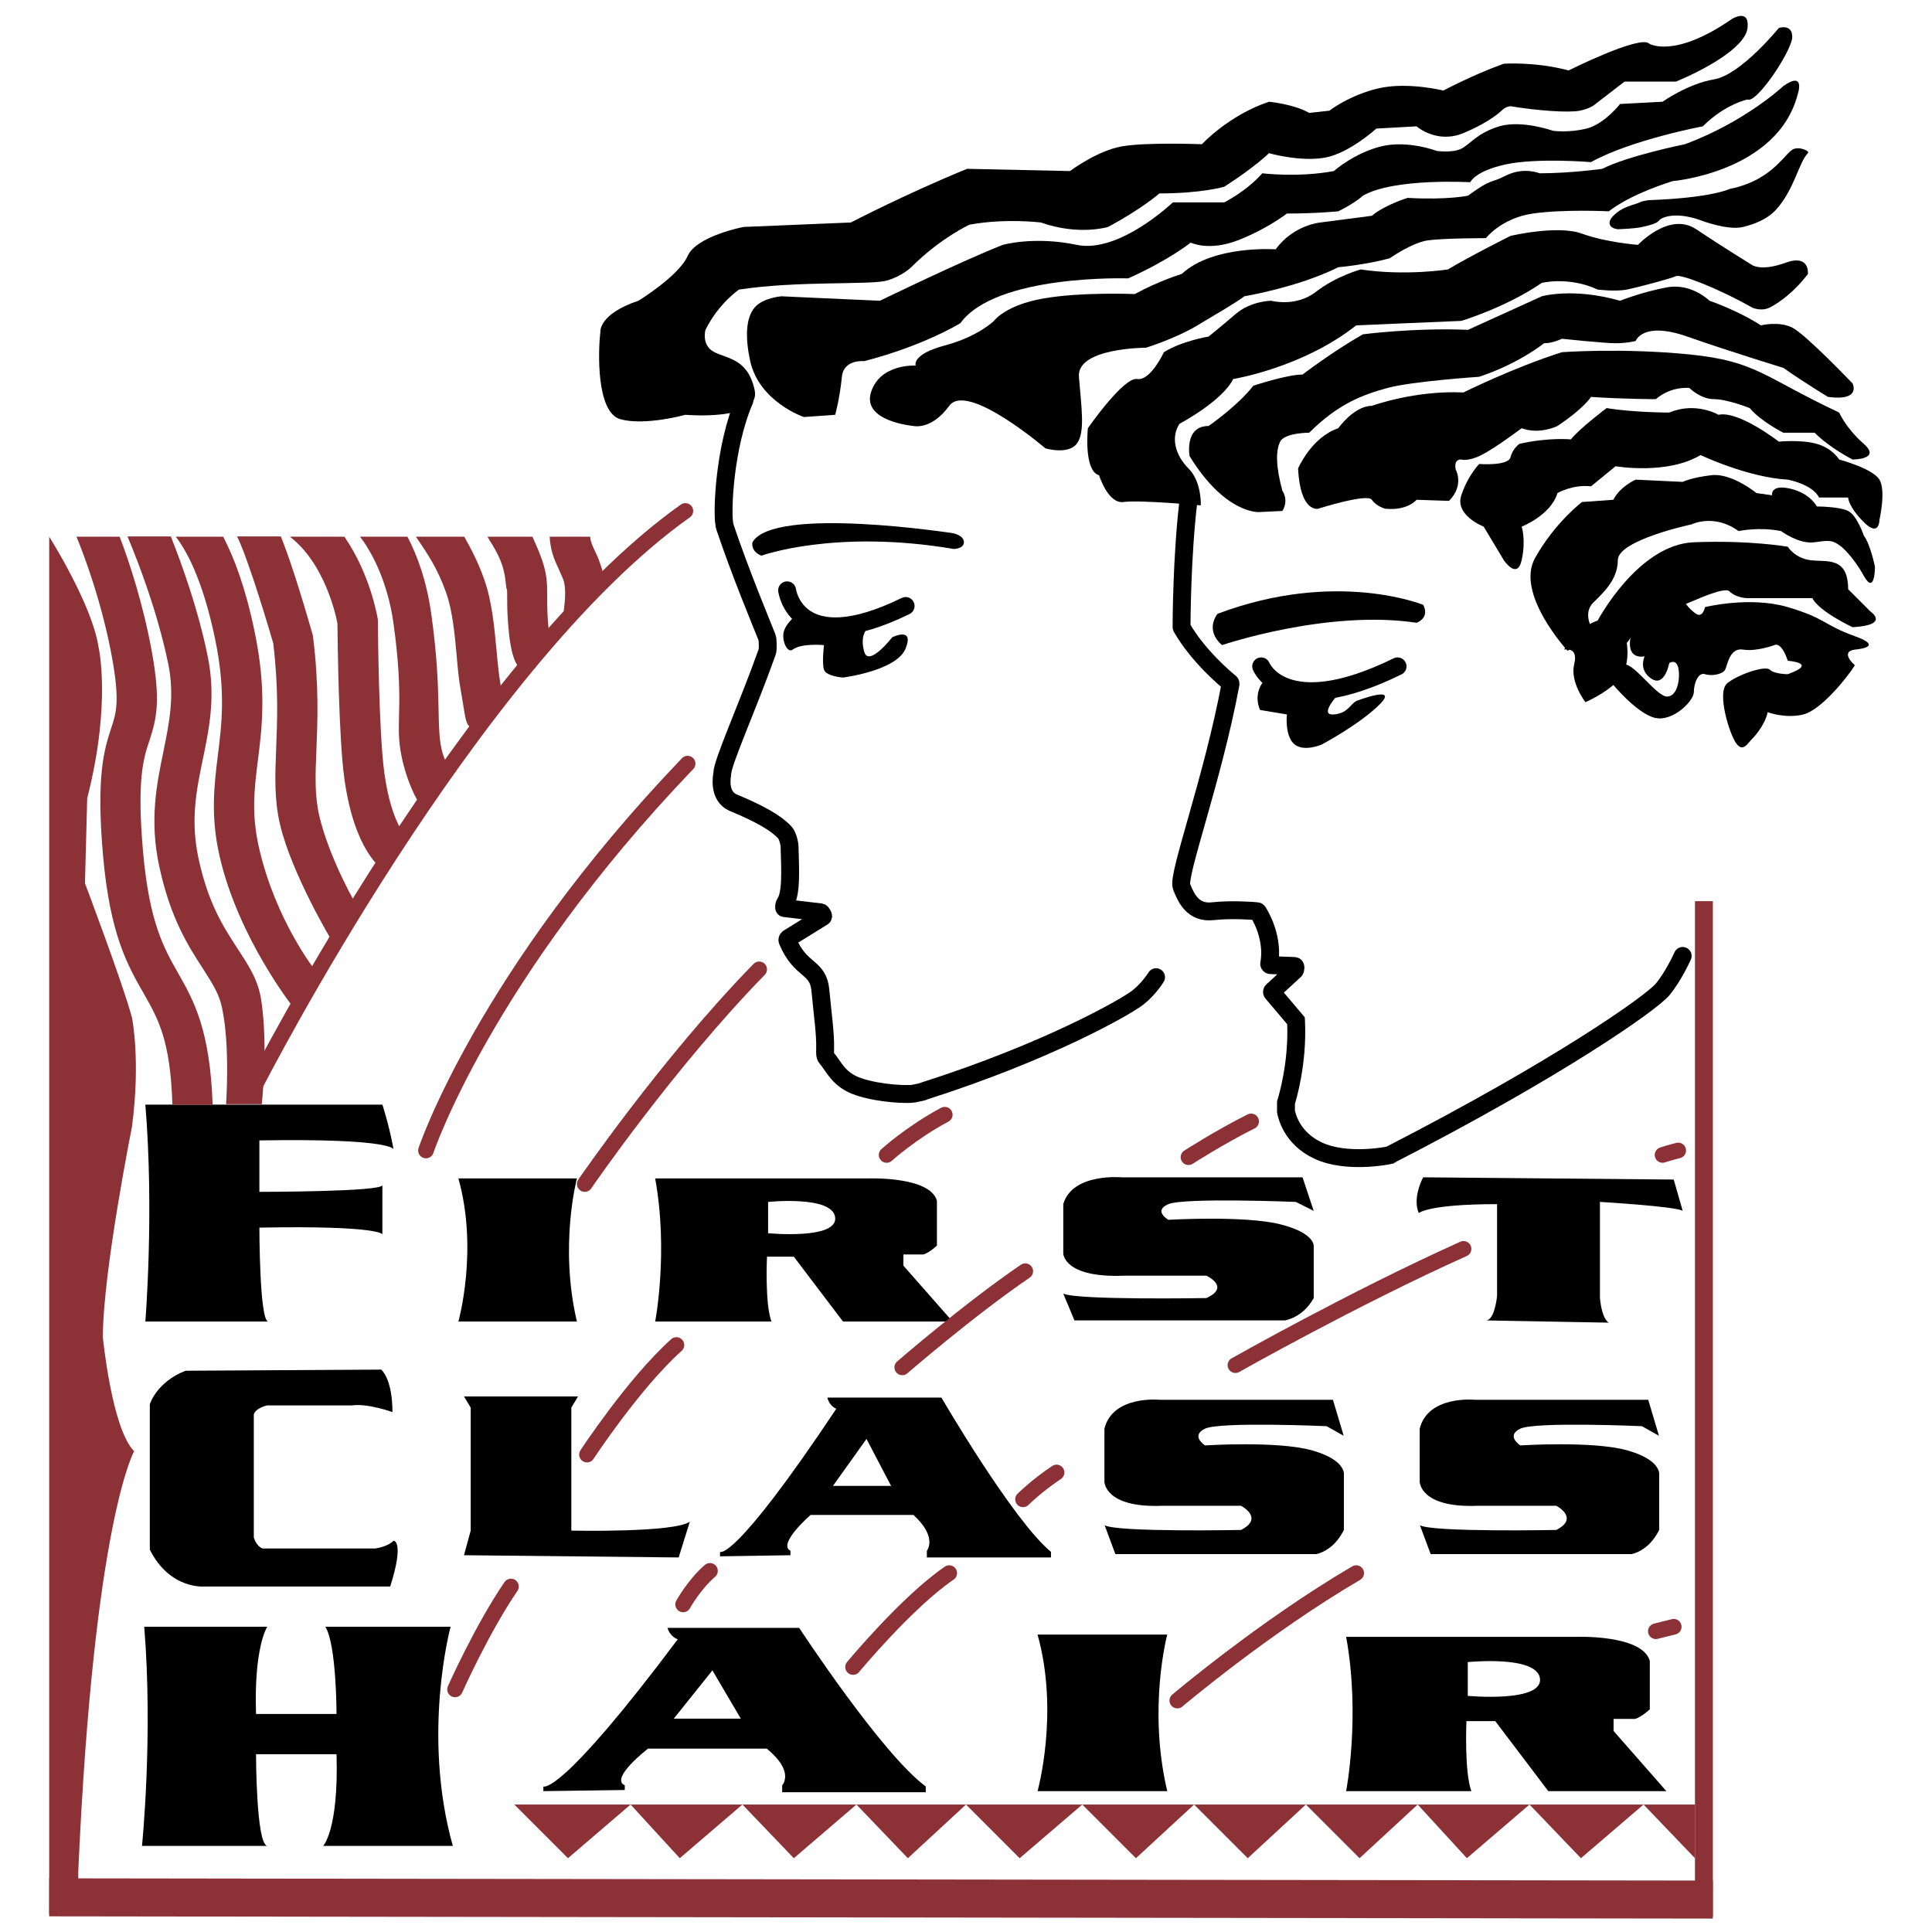 <?xml version="1.0" encoding="utf-8"?>
<!-- Generator: Adobe Illustrator 22.1.0, SVG Export Plug-In . SVG Version: 6.00 Build 0)  -->
<svg version="1.1" xmlns="http://www.w3.org/2000/svg" xmlns:xlink="http://www.w3.org/1999/xlink" x="0px" y="0px"
	 viewBox="0 0 864 864" style="enable-background:new 0 0 864 864;" xml:space="preserve">
<style type="text/css">
	.st0{fill:#FFFFFF;}
	.st1{fill:none;stroke:#000000;stroke-width:8;stroke-linecap:round;stroke-miterlimit:10;}
	.st2{fill:#8C3237;}
	.st3{fill:none;stroke:#8C3237;stroke-width:17;stroke-miterlimit:10;}
	.st4{fill:none;stroke:#8C3237;stroke-width:8;stroke-miterlimit:10;}
	.st5{fill:none;stroke:#8C3237;stroke-width:7;stroke-linecap:round;stroke-miterlimit:10;}
	.st6{display:none;}
	.st7{display:inline;fill:none;stroke:#8C3237;stroke-width:18;stroke-miterlimit:10;}
</style>
<g id="white_background">
	<rect class="st0" width="864" height="864"/>
</g>
<g id="First_Class_Hair_logo">
	<g id="black">
		<g id="FIRST_CLASS_HAIR">
			<g id="HAIR">
				<path id="R_2_" d="M721.6,774.1v-5.4h9.7c3.2-1.1,6.5-4.3,6.5-4.3v-21.6c-3.2-11.9-32.9-10.8-32.9-10.8H602c6.5,35.6,0,69,0,69
					h56c-3.2-8.6-2.2-31.3-2.2-31.3h12.9l23.7,31.3h52.8L721.6,774.1z M656.4,758.4v-15.1c0,0,31.3-3.2,32.3,7.5
					S656.4,758.4,656.4,758.4z"/>
				<path id="I_3_" d="M464,801c0,0,9.8-35,0-70h58c0,0-8.8,32.8,0,70H464z"/>
				<path id="A_2_" d="M357.4,728h-58.9c1.2,4.1,4.6,5.1,4.6,5.1c-53.1,70.9-60.1,65.8-60.1,65.8v2.1l36.4-0.5v-2.1
					c-6.9-3.1,10.4-16.4,10.4-16.4h53.1c12.7,10.3,6.9,16.4,6.9,16.4v3.1H414v-2.6C394.4,784.5,357.4,728,357.4,728z M301.3,768.6
					l17.3-21.6l12.7,21.6H301.3z"/>
				<path id="H_1_" d="M63.5,825.5c0,0,5-49,1-98h55c0,0-6,9-5,39h36c0,0,0-31-5-39h56c0,0-13,48,1,98h-58c0,0,7-7,6-41h-36
					c0,0,0,40,5,41H63.5z"/>
			</g>
			<g id="CLASS">
				<path id="S_1_" d="M635,682.1l4.8,12.9h89.8c0,0,7.6-1.1,12.4-10.8v-24.8c0,0,1-6.5-14.3-10.8c-15.3-4.3-47.8-2.2-47.8-2.2
					s-6.7-4.3,0-7.5c6.7-3.2,54.4-1.1,54.4-1.1l7.6,4.3l-4.8-16.1h-77.4c0,0-21-2.2-24.8,12.9v23.7c0,0,0,11.8,25.8,10.8h35.3
					c0,0,10.5,5.4,0,10.8C696.1,684.2,640.7,685.3,635,682.1z"/>
				<path id="S_4_" d="M494,682.1l4.8,12.9h89.8c0,0,7.6-1.1,12.4-10.8v-24.8c0,0,1-6.5-14.3-10.8c-15.3-4.3-47.8-2.2-47.8-2.2
					s-6.7-4.3,0-7.5c6.7-3.2,54.4-1.1,54.4-1.1l7.6,4.3l-4.8-16.1h-77.4c0,0-21-2.2-24.8,12.9v23.7c0,0,0,11.8,25.8,10.8h35.3
					c0,0,10.5,5.4,0,10.8C555.1,684.2,499.7,685.3,494,682.1z"/>
				<path id="A_3_" d="M421,625h-51c1,4,4,5,4,5c-46,69-52,64-52,64v2l31.5-0.5v-2c-6-3,9-16,9-16h46c11,10,6,16,6,16v3H470V694
					C453,680,421,625,421,625z M372.5,664.5l15-21l11,21H372.5z"/>
				<path id="L_1_" d="M207.5,695.5l3-11v-55l-3-5h51l-3,5v55c0,0,46,1,53-4l-5,16L207.5,695.5"/>
				<path id="C_1_" d="M67,693v-65c0,0,3-10,16-15l87.5-0.5c0,0,5,4,5,19c0,0-11-4-18-3h-38c0,0-5,1-6,4v55c0,0,1,4,4,5h50
					c0,0,5.5-0.5,8.5-3.5c0,0,5,0-1.5,20.5h-83C91.5,709.5,76,711,67,693z"/>
			</g>
			<g id="FIRST">
				<path id="T_1_" d="M636.5,526.5c0,0-0.1,0.2-0.3,0.5c-1,2-4.3,9.5-1.7,15.5c0,0,4-4,35-4v41c0,0-1,11-5,11l55,1c0,0-3-1-4-11
					v-43c0,0,34,2,37,4l-4-14L636.5,526.5"/>
				<path id="S_3_" d="M475.5,578.5l5,12h94c0,0,8-1,13-10v-23c0,0,1-6-15-10s-50-2-50-2s-7-4,0-7s57-1,57-1l8,4l-5-15h-81
					c0,0-22-2-26,12v22c0,0,0,11,27,10h37c0,0,11,5,0,10C539.5,580.5,481.5,581.5,475.5,578.5z"/>
				<path id="R" d="M404,566v-5h9c3-1,6-4,6-4v-20c-3-11-30.5-10-30.5-10H293c6,33,0,64,0,64h52c-3-8-2-29-2-29h12l22,29h49L404,566
					z M343.5,551.5v-14c0,0,29-3,30,7S343.5,551.5,343.5,551.5z"/>
				<path id="I_2_" d="M205,591c0,0,9-32,0-64h53c0,0-8,30,0,64H205z"/>
				<path id="F_1_" d="M65,591c0,0,4-49,0-97h106c0,0,3,9,5,20c0,0,0-5-60-4v23c0,0,55,0,55-3s0,22,0,22s-1-4-55-3c0,0,0,42,4,42H65
					z"/>
			</g>
		</g>
		<g id="faces">
			<g id="male">
				<g id="hair_1_">
					<path id="_x36__3_" d="M709,314c0,0-7-9-5-17s-4.5-6.5-4.5-6.5s4-9,15-13c0,0,18-34,43-35s42,2,42,2s3,5,10,6s17-2,17,13l10,10
						c0,0,9,6-8,7c0,0-15-7-18-13h-29c0,0-5,0-8-3c-2.6-2.6-18,5-39.5,14.4c-3,1.3-4.1,6.2-6.5,8.6c0,0,2,11-4,17S709,314,709,314z"
						/>
					<path id="_x35__3_" d="M701,291c0,0,7-3,10-12c0,0-2.5-5.5,1.5-9.5s11-10,11-19s33-16,33-16s10-5,21,3c0,0,9-2,19,0
						c0,0,8,6,15,5s8-1,12,2c0,0,5,4,10,13s5-4,5-4s-2-10-5-14c0,0-3-9-7-11s-14-2-14-2s-3-6-12-8s-8,3-8,3l-7-1c0,0-11-9-20-8
						s-13,3-13,3l-21-1c0,0-7,3-10,9l-14,1c0,0-12,9-21,25S701,291,701,291z"/>
					<path id="_x34__4_" d="M672.5,250.5c0,0,6,9,8,0s0-15,0-15s13-5,16-15c0,0,7-4,15-3l11-9c0,0,23,4,38-5c0,0,21,10,39,11
						c0,0,11,2,14,8h13c0,0,0,4,7,11s7-1,7-1s3-13,0-18s-18-9-18-9s-3-5-10-7s-17-1-17-1s-18-14-27-12c0,0-10-6-22-1c0,0-16,0-28-2
						c0,0-12,9-16,14c0,0-10-1-23,2c0,0-3,2-4,6s-14,3-14,3s-5,5-8,14s10,14,10,14L672.5,250.5z"/>
					<path id="_x33__4_" d="M651,210c0,0,4,7-3,14l-14.5-0.5c0,0-4,5-14,4c0,0-4-1-6-4s-24,4-24,4s-8,2-9-18c0,0,6-14,18-18
						c0,0,7-10,15-10c0,0,19-7,41-6c0,0,22-11,44-18c0,0,27-2,57,1s33,10,67,26c0,0,3,7,11,14s-5,7-5,7s-10-5-17-12h-14
						c0,0-10-5-15-11c0,0-10-4-16-4s-11-5-11-5s-8-1-15,5c0,0-14,0-29-1c0,0-3,5-15,13c0,0-8,4-16,1c0,0-12,9-18,12s-9,2-9,2
						S650,205,651,210z"/>
					<path id="_x32__4_" d="M563,229c0,0-15,1-31-25c0,0-2.5-13.5,8.5-13.5c0,0,13-9,20-18c0,0,15-5,22-5c0,0,13-10,27-18
						c0,0,23-3,47-2l33-15c0,0,14-4,35,2c0,0,10-4,21-6s19,6,19,6s12,4,23,11c0,0,8-2,14,1s27,25,27,25s4,8-11,6c0,0-10-6-20-13
						c0,0-23-7-43-14s-23,2-23,2s-4,1-9,1s-24-2-24-2s-4,2-8,2c0,0-11,9-29,15c0,0-30,2-41,5s-22,7-35,20c0,0-11,0-13,4s-2,11,1,22
						c0,0,3,4,0,9L563,229z"/>
					<path id="_x31__4_" d="M537,226c0,0,0.5-10.5-5.5-16.5s-8-14-4-20c0,0,19-10,24-20c0,0,31-5,55-24l47-2c0,0,20-6,36-17
						c0,0,12-3,25,3c0,0,8,1,13,0s20-5,22-6s18,5,34,14c0,0,4,2,8,0s11-7,17-15c0,0,1-9-10-5s-15,1-15,1s-13-8-25-16s-26,7-26,7
						s-14-1-25-5s-32,1-32,1s-18,9-28,15c0,0-19,3-39,0c0,0-11,3-20,10s-20,4-20,4s-9,0-16,6s-12,10-12,10s-12,2-20,7
						c0,0-6,13-12,12s-22,22-22,22s-1.9,18.3,4.6,20.9c0.1,0,0.2,0.1,0.4,0.1c0,0,4,13,11,12S537,226,537,226z"/>
					<path d="M721.5,306.3c0,0,10.5,12.7,18.5,14.7s17.5-7.5,17.5-11.5s2-9,5-8s8,0,9-2s2-10,8-9s14-2,14-2s3-2,6,7c0,0,14,1,0,6
						c0,0-6,0-8-2s-14,2-19,6s1,23,4,27s5,0,7-2s6-7,7-12c0,0,8,3,16,1s20-17,23-22c0,0-7-6,0-7c0,0,14-1,0-6s-13-8-30-13
						s-37,0-37,0s-1,5-4,3s-5-5-5-5s-22.9,5.8-24.4,15.9c-1.6,10.1,6.4,8.1,6.4,8.1s-3,6,3,10s8-7,8-7s3-2,4,2s0,13-5,13
						s-16-17-20-14S721.5,306.3,721.5,306.3z"/>
				</g>
				<path id="face" class="st1" d="M752.5,427.5c0,0-4,9-9,15c-5,6-46,35-121.9,74c0,0-0.1,0-0.1,0.1c-1.3,0.3-19.4,3.8-31.9-2
					c-12.2-5.6-14.2-16.1-14.5-17.5c0-0.1,0-3.9,0-4c0.5-1.7,5.4-17.4,4.5-36.3c0-0.1-0.1-0.3-0.1-0.4l-10.5-12.4
					c-0.2-0.2-0.2-0.6,0-0.8L579,434c0.4-0.4,0.5-1.9,0-2l-10.9-0.4c-0.3,0-0.6-0.4-0.5-0.7c0.5-2.5,1.7-12-5-23.1
					c-0.1-0.2-0.3-0.3-0.5-0.3c-1.8-0.2-11.6-0.9-19.7,0c-9,1-12-6-14-11c-2-5,13.9-47.8,21.9-90.6c0-0.2,0-0.4-0.2-0.6
					c-2-1.6-14.3-11.9-21.6-24.6c-0.1-0.1-0.1-0.2-0.1-0.3c0-2.4,0.1-31,3-55.8"/>
				<g id="eye">
					<path id="lower_1_" d="M591,333c0,0,17-9,26-18s-10.5-1.5-10.5-1.5c-2.9,1.7-3.8,5.5-10,6c-7,0.6,2-9,2-9l-34-5c0,0-4,5-1,12
						l12,2c0,0-1,9,3,13C582.6,336.6,591,333,591,333z"/>
					<path id="upper" class="st1" d="M564,298c0,0,10,25,61,0"/>
					<path id="eyebrow_1_" d="M546.5,288.5c0,0,47-16,87-10c0,0,6-2,3-8c0,0-39-16-92,4C544.5,274.5,538.5,281.5,546.5,288.5z"/>
				</g>
			</g>
			<g id="female">
				<g id="hair">
					<path id="_x34__3_" d="M779.5,101.5c4.8-1.2,10.7-3.2,15-8c8-9,10-21,14-25c0,0,1-1-2.8-2c-0.9-0.2-1.9-0.3-3.2,0
						c-4,1-9,14-29,18c0,0-8,4-36,5c0,0-2.7,0.3-4,0.9c-2.9,1.4-7.8,1.8-12,6.1c-3,3-1.8,5.6,2,6c0.4,0,7.5-0.2,11-1
						c9-2,6.2-2.8,9-4c7-3,17,1,17,1S772.6,103.2,779.5,101.5z"/>
					<path id="_x33__3_" d="M748,81c0,0,47-4,56-39c0,0,3.5-10.5-6.5-3.5c0,0-17,16-44,26c0,0-25,5-37,11c0,0-14,2-28,2
						c0,0-7-3-15,1s-6,1-17,9c0,0-9,2-27,1c0,0-10,3-16,8l-23,3c0,0-12,1-20,12c0,0-28-2-42,11c0,0-10,3-21,9c0,0-24-1-41,2
						s-22,10-22,10s-7,7-22,11s-13,9-13,9s-16-1-20,12s19,15,19,15s8,2,16-9s43,19,43,19s10,3,14-2s2-17,1-30s30-13,30-13
						s13-4,23-10s17-10,21-13c0,0,24-4,42-13c0,0,12-1,23-4c0,0,10-7,17-8s26-1,26-1s7-9,21-11s34-1,34-1S727.5,87.5,748,81z"/>
					<path id="_x32__3_" d="M386.5,161.5c0,0-9.2-1-10,7c-1,10-3,17-3,17l-14,1c0,0-19.9-6.7-24-25c-2.1-9.6-2.3-19,2-24
						c3.8-4.4,12-5,12-5s21,1,44,2c0,0,37-18,55-25c0,0,14-4,33,0s43-19,43-19h23c0,0,10-5,17-13c0,0,16,2,32-1c0,0,9-8,21-11
						s25,2,25,2s7,1,11-1s7-7,17-10s24,2,24,2s7,1,15-1s15-11,15-11l19-1c0,0,11.2-8,23-10c12-2,29-23,29-23s6-2,6,4s-16,30-20,28
						c0,0-10,2-20,12c0,0-32,6-50,16c0,0-24-2-38,1s-16,8-16,8s-34-2-48,6c0,0-3,3-11,7c0,0-10,1-23,1c0,0-9,7-22,12s-21,1-21,1
						s-10,8-28,16c0,0-59-2-75,20C429.5,144.5,413.5,154.5,386.5,161.5z"/>
					<path id="_x31__3_" d="M737.5,19.5c0,0,11,7,37-11c0,0,8-5,7,4s-20,19-32,24h-23l-13,10c0,0-2,2-7,3s-19,0-31-2c0,0-2,0-4,2
						c0,0-5,5-17,10s-21-3-21-3l-18,1c0,0-12,11-23,13s-25-2-25-2s-6,6-20,15c0,0-10,3-29,3c0,0-8,7-23,15c0,0-13,4-30-2
						c0,0-16-2-32,1c0,0-13,6-26,19c0,0-4,4-11,6s-40,0-66,4c0,0-9,6-15,18c0,0-2,7,4,10s15,3,18,17s-31,11-31,11s-18,5-29,2
						s-10-31-9-39c0,0-1-8,17-14c0,0,18-11,22-20s25-13,25-13l48-2c0,0,25-13,52-24l46,1c0,0,12-9,23-11s36-1,36-1s12-13,30-19
						c0,0,11,1,18,5l9-1c0,0,9-7,22-10s29,1,29,1s13-7,27-12c0,0,14-1,29,3C701.5,31.5,733.5,15.5,737.5,19.5z"/>
				</g>
				<path id="face_1_" class="st1" d="M517,437c0,0-3,5-8,9c-5,4-39.8,24.1-96,42c-0.5,0.2,1,0-4.6,1.1c-2,0.4-14.5,0.2-24.4-3.1
					c-9-3-11-9-14.3-12.8c-0.9-1-0.7-2.6-0.7-4c0.2-6.9-1.1-15.2-2.1-26.2c-1-11.2-8.8-8.2-14.7-22.3c-0.2-0.4,0-0.8,0.3-1.1
					L368,410c0.4-0.3-0.5-1.9-1-2l-16.2-1.9c-0.4-0.1,0-1.8,0.2-2.1c3-4,2.4-14.9,2.1-25.2c0-1.7-0.9-5.2-2.1-6.5
					c-4-4.3-11-8.3-23-13.3c-7.2-3-5-12.6-5-13c0-5,11-29,20.1-54.5c0.4-1,0.3-5.5-0.1-6.5c-2.6-6.5-11.9-28.8-18.8-49.3
					c-0.2-0.5-0.2-1-0.3-1.5c-1-5.5,0-34.2,9-55.2"/>
				<g id="eye_1_">
					<path id="eyebrow" d="M431,243c0,0,1-3-4.5-4.5c0,0-80.5-12.5-90,4c0,0-1,4,4,6c0,0,33-12,86-3
						C426.5,245.5,430.5,245.5,431,243z"/>
					<path id="upper_1_" class="st1" d="M352,264c0,0,4,31,53,7"/>
					<path id="lower" d="M399,285c0,0,10-5,6,5s-28,13-28,13s-7.5-0.5-8.5-3.5s0-11,0-11s-10-1-14,2c-2.4,1.8-5-4-4-8
						c0.8-3.1,4-6,4-6l33,5c0,0-3,3-1,10S399,285,399,285z"/>
				</g>
			</g>
		</g>
	</g>
	<g id="red">
		<polygon id="triangles_1_" class="st2" points="758,807 758,831 735,807 707,831 684,807 656,831 634,807 608,831 584,807 
			558,831 534,807 508,831 484,807 456,831 432,807 406,831 383,807 355,831 332,807 304,831 282,807 254,831 230,807 		"/>
		<g id="border">
			<line id="bottom" class="st3" x1="22" y1="848.5" x2="766" y2="849.5"/>
			<line id="right" class="st4" x1="762" y1="403" x2="762" y2="857"/>
			<path id="left" class="st2" d="M22,240c0,0,19,30,22,49c0,0,6,25-5,68l-1,38c0,0,17,45,21,60c0,0,4,19,0,49c0,0-13,65-13,94
				c0,0,4,41,14,51c0,0-18,31-25,188v19H22V240z"/>
		</g>
		<g id="curves">
			<path id="_x38_" class="st5" d="M740.5,729.5c0,0,4-1,8-2"/>
			<path id="_x37__1_" class="st5" d="M526.5,760.5c0,0,39-33,80-57"/>
			<g id="_x36_">
				<path id="_x36_.4" class="st5" d="M743.5,516.5c0,0,3-1,7-2"/>
				<path id="_x36_.3" class="st5" d="M552.5,610.5c0,0,53-30,102-52"/>
				<path id="_x36_.2" class="st5" d="M457.5,670.5c0,0,6-6,15-12"/>
				<path id="_x36_.1" class="st5" d="M381.5,745.5c0,0,24-29,43-42"/>
			</g>
			<g id="_x35_">
				<path id="_x35_.3" class="st5" d="M531.5,517.5c0,0,14-9,28-16"/>
				<path id="_x35_.2" class="st5" d="M403.5,611.5c0,0,30-26,55-43"/>
				<path id="_x35_.1" class="st5" d="M305.5,717.5c0,0,5-9,12-15"/>
			</g>
			<g id="_x34_">
				<path id="_x34_.3" class="st5" d="M396.5,516.5c0,0,11-10,26-18"/>
				<path id="_x34_.2" class="st5" d="M262.5,650.5c0,0,21-32,40-49"/>
				<path id="_x34_.1" class="st5" d="M203.5,755.5c0,0,12-27,25-46"/>
			</g>
			<path id="_x33_" class="st5" d="M261.5,529.5c0,0,37-54,78-96"/>
			<path id="_x32_" class="st5" d="M190.5,514.5c0,0,26-78,117-173"/>
			<path id="_x31__1_" class="st5" d="M114.5,484.5c0,0,96-188,192-256"/>
		</g>
		<g id="waves__x28_original_lines_x29_" class="st6">
			<path id="_x39_" class="st7" d="M262,274c0,0,1-11-2-19s-6-9-5-24"/>
			<path id="_x38__1_" class="st7" d="M244,295c0,0-7-2-8-17s1-17-3-27c-4.5-11.2-11-22-11-22"/>
			<path id="_x37_" class="st7" d="M221,320c0,0-8-10-9-23c-1-13.6,2-19-3-33s-10-13-10-29"/>
			<path id="_x36__1_" class="st7" d="M197,353c0,0-6-5-6-15c0-11-2-26-7-62c-4.6-33.4-20-46-20-46"/>
			<path id="_x35__1_" class="st7" d="M177,382c0,0-10-6-14-35c-2.7-19.5-3-69-3-69s-5-31-26-46"/>
			<path id="_x34__1_" class="st7" d="M155,415c0,0-16-27-21-48s2-40-3-81c0,0-14-49-19-53"/>
			<path id="_x33__1_" class="st7" d="M140,446c0,0-24-30-32-65s7.7-50.5-2-97c-10-48-26-56-26-56"/>
			<path id="_x32__1_" class="st7" d="M110,496c0,0,2-28-2-47s-20-26-28-63s10.9-57.5,4-91c-7-34-22-66-22-66"/>
			<path id="_x31_" class="st7" d="M41,233c0,0,12.1,27,18,60c8,45-9.9,23.2-4,89c6,67,29,50,31,112"/>
		</g>
		<g id="waves">
			<path id="_x39__1_" class="st2" d="M266,246.3c-1-2.2-1.8-3.7-2.1-6.3h-18.1c0.4,6.2,1.9,9.9,3.9,14.1c0.6,1.3,1.1,2.6,1.8,4.1
				c2.4,4.8,0.6,14.3,0.4,16.8l16-13c0.1-1.3,4-0.5,0.4-10.2C267.6,249.6,266.7,247.8,266,246.3z"/>
			<path id="_x38__2_" class="st2" d="M245,277.4c-0.3-4.7-0.3-8-0.3-10.8c0-6.2,0-10.6-3.3-18.9c-1-2.6-2.2-5.2-3.3-7.7h-20.1
				c2.1,3.9,7.1,10,8.1,20c0.6,6.3,0.7,1.2,0.7,6.6c0,3,0,6.7,0.4,12c2,28.4,9.8,19.8,12,20.4l2-8c0.9,0.3,6-5,6-5
				C246.4,285.5,245.4,283.7,245,277.4z"/>
			<path id="_x37__2_" class="st2" d="M223.9,306.4c-0.8-4.4-1.3-9.6-1.8-15.1c-1-10.4-2-22.3-5.6-32.3c-2.7-7.7-6.1-14.1-8.9-19
				h-0.6H198h-7.7H186c5.3,7.8,9.7,14.3,13.5,25c2.8,7.9,3.8,18.1,4.7,27.9c0.5,5.9,1,11.5,2,16.6c2.4,13.5,1.5,15.1,6.9,17.4
				C214.3,327.5,224.3,308.7,223.9,306.4z"/>
			<path id="_x36__2_" class="st2" d="M198,337c-3.4-11.3,0-25.9-5.1-62.2c-2.1-15.2-6.4-26.6-10.7-34.8H161c4,5.1,12.2,18.5,15,39
				c4.8,34.5,1,43,3,56c2.1,13.7,8.1,24.2,9,25l16-21C204,339,201,347,198,337z"/>
			<path id="_x35__2_" class="st2" d="M171.9,345.8c-2.6-18.7-2.9-67.3-2.9-67.8l0-0.7l-0.1-0.7c-0.2-1.1-3.4-20-14.9-36.6h-24.4
				c15.5,11.8,20.6,34.9,21.3,38.8c0.1,6.7,0.5,50.7,3.1,69.4c4.4,31.7,16,40.1,18.3,41.5l9.3-15.4c0,0,0.2,0.1,0.5,0.3
				C182.1,374.6,175.1,368.8,171.9,345.8z"/>
			<path id="_x34__2_" class="st2" d="M142.8,364.9c-2.1-9-1.8-18-1.3-29.4c0.5-12.8,1.2-28.8-1.5-50.7l-0.1-0.7l-0.2-0.7
				c-6.3-21.9-10.8-35.3-14.1-43.5h-19.2l0,0c0,0,0,0,0,0H106c3.2,5.9,10.6,28.5,16.2,47.8c2.4,20.1,1.8,34.4,1.3,47.1
				c-0.5,12.3-0.9,22.9,1.8,34.2c5.3,22.1,23.1,51.8,23.8,52.9l11-16C159.8,405.7,147.4,384.4,142.8,364.9z"/>
			<path id="_x33__2_" class="st2" d="M115.8,379c-3.4-15-2.1-26-0.5-38.7c1.9-15,4-32.1-1.5-58.1c-4-19.4-9.1-32.8-14-42.2H78.6
				c4.5,5.8,12,18.8,17.6,45.8c4.8,23.1,3,37.9,1.2,52.2c-1.6,13.2-3.3,26.9,0.8,44.9c8.4,36.6,32.7,67.3,33.7,68.6l9-17.6
				C140.8,433.7,123.2,411.5,115.8,379z"/>
			<path id="_x32__2_" class="st2" d="M116.8,447.1c-1.5-9.7-6.4-16.4-11.1-23.7c-5.9-9.1-12.6-19.5-16.9-39.4
				c-3.7-17.2-1-30.4,1.9-44.4c2.9-14,5.9-28.5,2.1-46.5c-4.2-20.6-11.3-40.3-16.4-53.2H57c4.7,11.1,13.4,33.6,18.2,56.8
				c3,14.4,0.5,26.5-2.1,39.3c-3,14.5-6.4,30.9-1.8,51.8c5,23.1,13,35.4,19.4,45.3c4.2,6.6,7.3,11.3,8.6,17.6
				c3.7,17.5,1.8,42.9,1.8,43.1h9h7C117.1,492.8,120,468,116.8,447.1z"/>
			<path id="_x31__2_" class="st2" d="M79.6,435.1C73.3,424,66.8,412.5,64,381.2c-2.9-32.6,0.2-42.2,2.8-49.9
				c3.3-10.1,5.1-17.8,1.1-39.9C64,270,57.8,251.2,53.5,240H34.2c3.3,8,11.5,29.6,16,54.6c3.4,19.2,1.8,24.2-0.5,31.1
				c-3,9.3-6.8,20.8-3.6,57.1c3.1,35.1,11,49,18,61.2c6.5,11.4,12.1,20.9,13,50h18C93.9,460.5,86.7,447.5,79.6,435.1z"/>
		</g>
	</g>
</g>
</svg>
